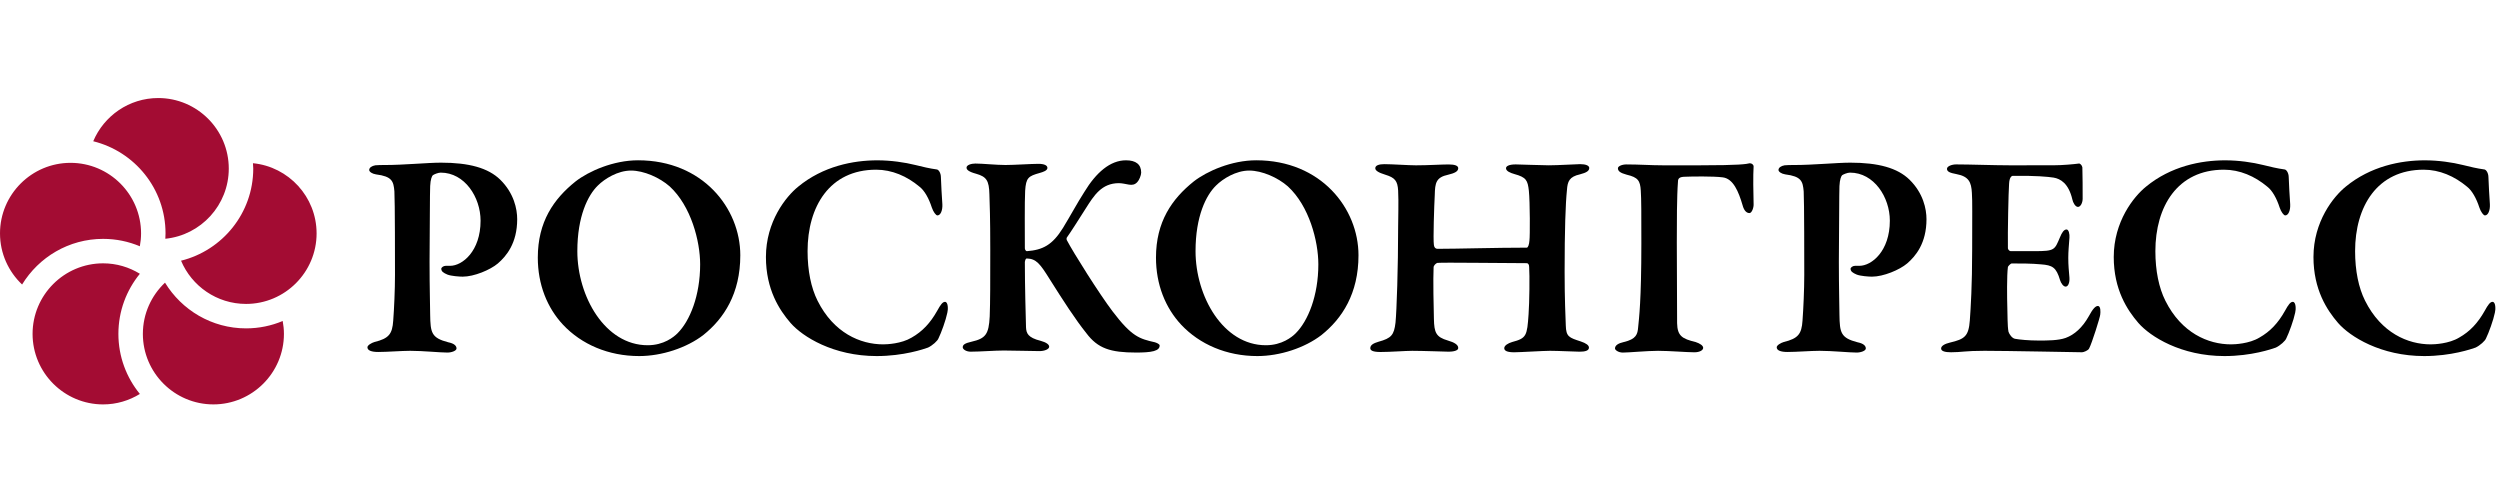 <?xml version="1.0" encoding="UTF-8"?>
<svg xmlns="http://www.w3.org/2000/svg" width="204" height="41" viewBox="0 0 204 41" fill="none">
  <path d="M0 19.044C0 15.872 2.582 13.288 5.756 13.288C8.93 13.288 11.511 15.871 11.511 19.044C11.511 19.403 11.474 19.755 11.411 20.096C10.488 19.707 9.476 19.492 8.414 19.492C5.615 19.492 3.166 20.986 1.803 23.216C0.695 22.167 0 20.686 0 19.044ZM9.661 27.244C9.661 25.385 10.319 23.678 11.413 22.34C10.539 21.803 9.513 21.488 8.414 21.488C5.24 21.488 2.658 24.069 2.658 27.244C2.658 30.417 5.24 33 8.414 33C9.513 33 10.539 32.684 11.413 32.147C10.319 30.81 9.661 29.102 9.661 27.244ZM20.078 26.795C17.277 26.795 14.827 25.298 13.464 23.065C12.354 24.115 11.658 25.598 11.658 27.244C11.658 30.416 14.238 32.999 17.412 32.999C20.586 32.999 23.169 30.416 23.169 27.244C23.169 26.884 23.131 26.534 23.068 26.194C22.146 26.581 21.137 26.795 20.078 26.795ZM20.641 13.318C20.65 13.465 20.665 13.609 20.665 13.756C20.665 17.388 18.149 20.437 14.773 21.273C15.644 23.344 17.693 24.8 20.078 24.8C23.252 24.8 25.834 22.216 25.834 19.044C25.833 16.062 23.551 13.602 20.641 13.318ZM12.913 8C10.53 8 8.48 9.456 7.608 11.526C10.989 12.359 13.507 15.409 13.507 19.044C13.507 19.19 13.5 19.336 13.491 19.483C16.394 19.191 18.668 16.734 18.668 13.756C18.668 10.583 16.087 8 12.913 8Z" fill="#A30C33"></path>
  <path d="M35.961 14.086C35.746 14.086 35.411 14.229 35.316 14.301C35.244 14.373 35.124 14.636 35.102 15.186C35.076 15.664 35.076 18.63 35.052 21.355C35.052 23.532 35.102 25.086 35.102 25.684C35.125 27.144 35.196 27.574 36.582 27.931C37.061 28.027 37.252 28.219 37.252 28.435C37.252 28.626 36.847 28.769 36.511 28.769C35.889 28.769 34.525 28.626 33.474 28.626C32.781 28.626 31.609 28.721 30.868 28.721C30.319 28.721 29.982 28.602 29.982 28.338C29.982 28.171 30.319 27.979 30.556 27.908C31.727 27.621 32.015 27.262 32.087 26.162C32.16 25.206 32.231 23.651 32.231 22.431C32.231 21.666 32.231 16.309 32.183 15.616C32.112 14.78 31.991 14.397 30.677 14.229C30.365 14.181 30.127 14.015 30.127 13.87C30.127 13.679 30.342 13.536 30.629 13.488C30.771 13.465 31.203 13.465 31.418 13.465C32.949 13.465 34.909 13.273 35.985 13.273C38.281 13.273 39.836 13.704 40.816 14.659C41.939 15.76 42.203 17.051 42.203 17.888C42.203 19.849 41.318 20.902 40.624 21.499C40.002 22.025 38.687 22.575 37.754 22.575C37.492 22.575 36.822 22.528 36.511 22.407C36.176 22.264 36.009 22.146 36.009 21.93C36.009 21.834 36.176 21.691 36.368 21.691H36.727C37.731 21.691 39.215 20.495 39.215 18.008C39.214 16.095 37.923 14.086 35.961 14.086Z" fill="black"></path>
  <path d="M60.409 20.83C60.409 23.962 59.07 25.995 57.396 27.334C56.032 28.386 53.999 29.055 52.159 29.055C49.648 29.055 47.447 28.099 45.942 26.497C44.649 25.11 43.885 23.221 43.885 21.02C43.885 18.103 45.175 16.238 46.969 14.803C48.045 13.966 50.055 13.08 52.062 13.08C57.347 13.081 60.409 17.003 60.409 20.83ZM48.786 15.138C47.973 15.927 47.111 17.648 47.111 20.495C47.111 24.177 49.361 28.171 52.852 28.171C54.167 28.171 54.98 27.501 55.291 27.19C56.295 26.185 57.132 24.13 57.132 21.57C57.132 19.681 56.391 16.812 54.645 15.209C53.831 14.493 52.541 13.918 51.489 13.918C50.411 13.919 49.337 14.588 48.786 15.138Z" fill="black"></path>
  <path d="M74.697 13.465C75.27 13.608 75.869 13.751 76.419 13.823C76.586 13.823 76.778 14.11 76.778 14.469C76.801 15.138 76.85 15.975 76.897 16.669C76.921 17.171 76.753 17.578 76.491 17.578C76.372 17.578 76.157 17.291 76.036 16.932C75.797 16.191 75.438 15.545 75.031 15.234C74.004 14.373 72.784 13.847 71.493 13.847C67.691 13.847 65.898 16.86 65.898 20.495C65.898 22.097 66.185 23.484 66.711 24.536C68.026 27.167 70.202 28.1 72.068 28.1C72.378 28.1 73.55 28.052 74.387 27.549C75.271 27.048 75.916 26.353 76.467 25.374C76.754 24.848 76.922 24.631 77.114 24.631C77.375 24.631 77.375 25.254 77.303 25.517C77.184 26.114 76.802 27.167 76.586 27.598C76.514 27.813 76.085 28.195 75.725 28.363C75.391 28.482 73.741 29.055 71.541 29.055C68 29.055 65.49 27.477 64.51 26.353C63.601 25.302 62.5 23.628 62.5 20.973C62.5 18.079 64.126 16.047 65.131 15.233C67.163 13.56 69.626 13.082 71.588 13.082C72.688 13.082 73.836 13.249 74.697 13.465Z" fill="black"></path>
  <path d="M79.587 13.345C80.16 13.345 81.309 13.464 82.05 13.464C82.767 13.464 84.153 13.369 84.727 13.369C85.206 13.369 85.469 13.489 85.469 13.704C85.469 13.919 85.11 14.038 84.848 14.111C83.915 14.374 83.723 14.493 83.652 15.569C83.603 16.454 83.628 19.132 83.628 20.256C83.628 20.352 83.699 20.495 83.794 20.495C85.086 20.399 85.875 19.993 86.735 18.605C87.406 17.506 87.884 16.596 88.482 15.664C89.439 14.085 90.587 13.081 91.878 13.081C92.69 13.081 93.121 13.416 93.121 14.085C93.121 14.3 92.953 14.707 92.81 14.851C92.62 15.065 92.403 15.114 92.117 15.065C91.854 15.018 91.543 14.946 91.303 14.946C89.892 14.946 89.271 15.95 88.602 17.002C87.931 18.056 87.405 18.893 87.047 19.395C87.022 19.442 87.022 19.538 87.047 19.585C87.597 20.637 89.724 24.009 90.777 25.396C92.356 27.477 92.977 27.645 94.245 27.931C94.389 27.978 94.628 28.075 94.628 28.195C94.628 28.409 94.485 28.553 94.15 28.649C93.814 28.745 93.264 28.768 92.715 28.768C90.611 28.768 89.583 28.434 88.649 27.19C87.764 26.09 86.76 24.536 85.661 22.79C84.87 21.522 84.56 21.116 83.794 21.092C83.675 21.092 83.651 21.26 83.628 21.379C83.628 23.317 83.699 25.828 83.723 26.712C83.748 27.19 83.867 27.548 84.919 27.812C85.349 27.931 85.613 28.099 85.613 28.29C85.613 28.507 85.206 28.65 84.824 28.65C84.298 28.65 82.647 28.602 81.906 28.602C81.165 28.602 79.969 28.697 79.203 28.697C78.846 28.697 78.559 28.507 78.559 28.337C78.559 28.124 78.75 28.003 79.275 27.884C80.424 27.621 80.687 27.285 80.76 25.828C80.806 24.631 80.806 22.982 80.806 20.423C80.806 17.625 80.76 16.715 80.735 15.855C80.709 14.732 80.496 14.42 79.659 14.181C79.037 14.014 78.869 13.847 78.869 13.679C78.869 13.464 79.253 13.345 79.587 13.345Z" fill="black"></path>
  <path d="M110.853 20.83C110.853 23.962 109.512 25.995 107.838 27.334C106.476 28.386 104.443 29.055 102.602 29.055C100.09 29.055 97.891 28.099 96.384 26.497C95.093 25.11 94.328 23.221 94.328 21.02C94.328 18.103 95.62 16.238 97.413 14.803C98.489 13.966 100.497 13.08 102.507 13.08C107.791 13.081 110.853 17.003 110.853 20.83ZM99.23 15.138C98.417 15.927 97.556 17.648 97.556 20.495C97.556 24.177 99.803 28.171 103.295 28.171C104.612 28.171 105.423 27.501 105.735 27.19C106.739 26.185 107.577 24.13 107.577 21.57C107.577 19.681 106.835 16.812 105.09 15.209C104.276 14.493 102.985 13.918 101.933 13.918C100.856 13.919 99.779 14.588 99.23 15.138Z" fill="black"></path>
  <path d="M117.295 20.304C118.921 20.304 122.077 20.208 124.587 20.208C124.684 20.208 124.78 19.97 124.804 19.61C124.851 19.3 124.851 16.502 124.756 15.57C124.66 14.708 124.54 14.47 123.583 14.205C123.25 14.111 122.89 13.967 122.89 13.727C122.89 13.56 123.13 13.416 123.68 13.416C123.99 13.416 125.76 13.489 126.382 13.489C127.147 13.489 128.654 13.394 128.94 13.394C129.396 13.394 129.682 13.513 129.682 13.704C129.682 13.943 129.467 14.087 128.917 14.229C128.056 14.422 127.912 14.804 127.864 15.497C127.746 16.622 127.673 18.774 127.673 22.17C127.673 24.514 127.745 25.757 127.768 26.546C127.792 27.478 128.032 27.55 128.989 27.861C129.419 28.005 129.658 28.172 129.658 28.364C129.658 28.626 129.322 28.698 128.892 28.698C128.485 28.698 127.194 28.626 126.476 28.626C125.95 28.626 124.037 28.746 123.559 28.746C122.986 28.746 122.747 28.626 122.747 28.41C122.747 28.196 123.057 28.005 123.392 27.908C124.563 27.598 124.611 27.408 124.732 25.637C124.803 24.68 124.827 22.432 124.779 21.787C124.779 21.572 124.684 21.475 124.587 21.475C122.673 21.475 117.772 21.404 117.294 21.452C117.174 21.475 116.982 21.667 116.982 21.81C116.935 22.696 116.982 25.254 117.007 26.019C117.03 27.145 117.174 27.502 118.154 27.789C118.656 27.933 118.991 28.125 118.991 28.387C119.015 28.626 118.537 28.698 118.225 28.698C118.058 28.698 116.074 28.627 115.237 28.627C114.686 28.627 113.467 28.723 112.654 28.723C112.033 28.723 111.816 28.604 111.816 28.411C111.816 28.149 112.081 28.006 112.486 27.886C113.539 27.599 113.753 27.336 113.873 26.331C113.969 25.376 114.088 21.812 114.088 18.535C114.088 17.818 114.136 16.503 114.088 15.546C114.041 14.758 113.826 14.495 113.036 14.255C112.486 14.088 112.223 13.92 112.223 13.728C112.223 13.49 112.534 13.395 112.965 13.395C113.61 13.395 114.925 13.49 115.547 13.49C116.552 13.49 117.628 13.418 118.201 13.418C118.702 13.418 118.991 13.514 118.991 13.728C118.991 13.992 118.681 14.136 118.177 14.255C117.173 14.471 117.1 14.924 117.077 15.905C117.03 16.766 116.934 19.539 117.006 19.994C117.031 20.184 117.127 20.304 117.295 20.304Z" fill="black"></path>
  <path d="M142.782 13.321C142.95 13.321 143.094 13.441 143.094 13.584C143.047 14.278 143.07 15.808 143.094 16.622C143.118 16.932 142.95 17.387 142.759 17.387C142.569 17.387 142.328 17.267 142.185 16.717C141.874 15.665 141.443 14.565 140.559 14.47C139.818 14.374 138.024 14.398 137.522 14.422C137.044 14.422 136.924 14.565 136.924 14.804C136.828 16.048 136.828 18.2 136.828 19.802C136.828 21.476 136.852 24.682 136.852 26.378C136.877 27.408 137.258 27.646 138.36 27.909C138.717 28.028 138.979 28.196 138.979 28.387C138.979 28.578 138.693 28.747 138.263 28.747C137.665 28.747 136.207 28.627 135.297 28.627C134.413 28.627 132.907 28.77 132.428 28.77C132.046 28.77 131.783 28.555 131.783 28.436C131.783 28.173 132.07 28.005 132.5 27.91C133.529 27.672 133.625 27.264 133.672 26.714C133.744 25.972 133.935 24.538 133.935 19.851C133.935 17.627 133.935 16.169 133.887 15.546C133.839 14.757 133.672 14.471 132.739 14.255C132.213 14.111 132.022 13.968 132.022 13.728C132.022 13.561 132.357 13.417 132.715 13.417C133.768 13.417 134.701 13.489 135.656 13.489H138.765C141.922 13.488 142.495 13.393 142.782 13.321Z" fill="black"></path>
  <path d="M150.96 14.086C150.745 14.086 150.409 14.229 150.314 14.301C150.242 14.373 150.123 14.636 150.099 15.186C150.076 15.664 150.076 18.63 150.051 21.355C150.051 23.532 150.099 25.086 150.099 25.684C150.123 27.144 150.194 27.574 151.581 27.931C152.06 28.027 152.251 28.219 152.251 28.435C152.251 28.626 151.844 28.769 151.509 28.769C150.886 28.769 149.525 28.626 148.473 28.626C147.778 28.626 146.607 28.721 145.866 28.721C145.315 28.721 144.98 28.602 144.98 28.338C144.98 28.171 145.315 27.979 145.555 27.908C146.727 27.621 147.014 27.262 147.085 26.162C147.156 25.206 147.228 23.651 147.228 22.431C147.228 21.666 147.228 16.309 147.181 15.616C147.108 14.78 146.988 14.397 145.675 14.229C145.363 14.181 145.125 14.014 145.125 13.87C145.125 13.679 145.34 13.536 145.627 13.488C145.771 13.465 146.201 13.465 146.416 13.465C147.946 13.465 149.907 13.273 150.983 13.273C153.279 13.273 154.834 13.704 155.814 14.659C156.938 15.76 157.201 17.051 157.201 17.888C157.201 19.849 156.317 20.902 155.622 21.499C155.001 22.025 153.686 22.575 152.753 22.575C152.49 22.575 151.82 22.528 151.51 22.407C151.175 22.264 151.007 22.146 151.007 21.93C151.007 21.834 151.175 21.691 151.366 21.691H151.724C152.729 21.691 154.211 20.495 154.211 18.008C154.211 16.095 152.92 14.086 150.96 14.086Z" fill="black"></path>
  <path d="M167.529 13.488C168.317 13.488 169.297 13.393 169.632 13.345C169.728 13.32 169.896 13.488 169.921 13.656C169.944 14.087 169.944 15.737 169.944 16.214C169.944 16.549 169.775 16.884 169.562 16.884C169.345 16.884 169.155 16.526 169.107 16.286C168.795 14.947 168.126 14.588 167.576 14.493C167.122 14.421 166.094 14.325 164.252 14.349C164.157 14.349 163.964 14.445 163.94 15.019C163.893 15.617 163.822 18.941 163.845 20.256C163.845 20.328 163.94 20.494 164.085 20.494H165.998C167.696 20.494 167.649 20.398 168.102 19.346C168.246 18.988 168.413 18.724 168.629 18.724C168.82 18.724 168.891 19.131 168.867 19.394C168.82 20.064 168.772 20.494 168.772 21.044C168.772 21.69 168.82 22.074 168.867 22.67C168.891 23.101 168.748 23.388 168.557 23.388C168.366 23.388 168.175 23.102 168.102 22.862C167.79 21.809 167.48 21.642 166.547 21.571C165.782 21.498 164.898 21.498 164.157 21.498C164.061 21.498 163.846 21.738 163.846 21.785C163.751 22.456 163.775 24.32 163.798 25.109C163.823 25.684 163.798 26.57 163.893 27.071C163.965 27.286 164.182 27.597 164.42 27.645C164.803 27.716 165.544 27.788 166.357 27.788C167.075 27.788 167.96 27.788 168.558 27.574C169.275 27.31 169.922 26.737 170.447 25.803C170.781 25.181 170.997 24.967 171.189 24.967C171.429 24.967 171.404 25.469 171.38 25.662C171.38 25.852 170.686 28.052 170.472 28.435C170.401 28.602 170.016 28.745 169.897 28.745C169.634 28.745 163.728 28.626 161.935 28.626C160.332 28.626 160.069 28.745 159.208 28.745C158.754 28.745 158.395 28.673 158.395 28.435C158.395 28.219 158.706 28.052 159.113 27.955C160.332 27.67 160.642 27.429 160.738 26.14C160.81 25.134 160.929 23.317 160.929 20.352C160.929 17.531 160.953 16.43 160.906 15.737C160.858 14.876 160.666 14.398 159.639 14.205C159.136 14.111 158.873 14.015 158.873 13.776C158.873 13.56 159.28 13.416 159.615 13.416C160.739 13.416 162.7 13.489 163.942 13.489L167.529 13.488Z" fill="black"></path>
  <path d="M184.68 13.465C185.253 13.608 185.852 13.751 186.402 13.823C186.569 13.823 186.76 14.11 186.76 14.469C186.784 15.138 186.831 15.975 186.88 16.669C186.904 17.171 186.736 17.578 186.473 17.578C186.354 17.578 186.137 17.291 186.018 16.932C185.78 16.191 185.421 15.545 185.014 15.234C183.985 14.373 182.766 13.847 181.475 13.847C177.673 13.847 175.879 16.86 175.879 20.495C175.879 22.097 176.166 23.484 176.692 24.536C178.007 27.167 180.184 28.1 182.049 28.1C182.36 28.1 183.532 28.052 184.367 27.549C185.253 27.048 185.899 26.353 186.448 25.374C186.735 24.848 186.904 24.631 187.094 24.631C187.358 24.631 187.358 25.254 187.286 25.517C187.166 26.114 186.783 27.167 186.568 27.598C186.496 27.813 186.065 28.195 185.707 28.363C185.372 28.482 183.722 29.055 181.521 29.055C177.983 29.055 175.473 27.477 174.492 26.353C173.583 25.302 172.482 23.628 172.482 20.973C172.482 18.079 174.108 16.047 175.113 15.233C177.145 13.56 179.608 13.082 181.569 13.082C182.672 13.082 183.819 13.249 184.68 13.465Z" fill="black"></path>
  <path d="M200.976 13.465C201.55 13.608 202.147 13.751 202.697 13.823C202.865 13.823 203.056 14.11 203.056 14.469C203.08 15.138 203.128 15.975 203.175 16.669C203.2 17.171 203.031 17.578 202.769 17.578C202.65 17.578 202.434 17.291 202.315 16.932C202.075 16.191 201.716 15.545 201.31 15.234C200.281 14.373 199.063 13.847 197.772 13.847C193.969 13.847 192.176 16.86 192.176 20.495C192.176 22.097 192.463 23.484 192.989 24.536C194.304 27.167 196.48 28.1 198.346 28.1C198.656 28.1 199.829 28.052 200.664 27.549C201.55 27.048 202.195 26.353 202.745 25.374C203.031 24.848 203.201 24.631 203.391 24.631C203.653 24.631 203.653 25.254 203.581 25.517C203.463 26.114 203.08 27.167 202.864 27.598C202.793 27.813 202.362 28.195 202.004 28.363C201.669 28.482 200.018 29.055 197.818 29.055C194.278 29.055 191.768 27.477 190.787 26.353C189.879 25.302 188.779 23.628 188.779 20.973C188.779 18.079 190.406 16.047 191.409 15.233C193.442 13.56 195.905 13.082 197.866 13.082C198.967 13.082 200.114 13.249 200.976 13.465Z" fill="black"></path>
</svg>
